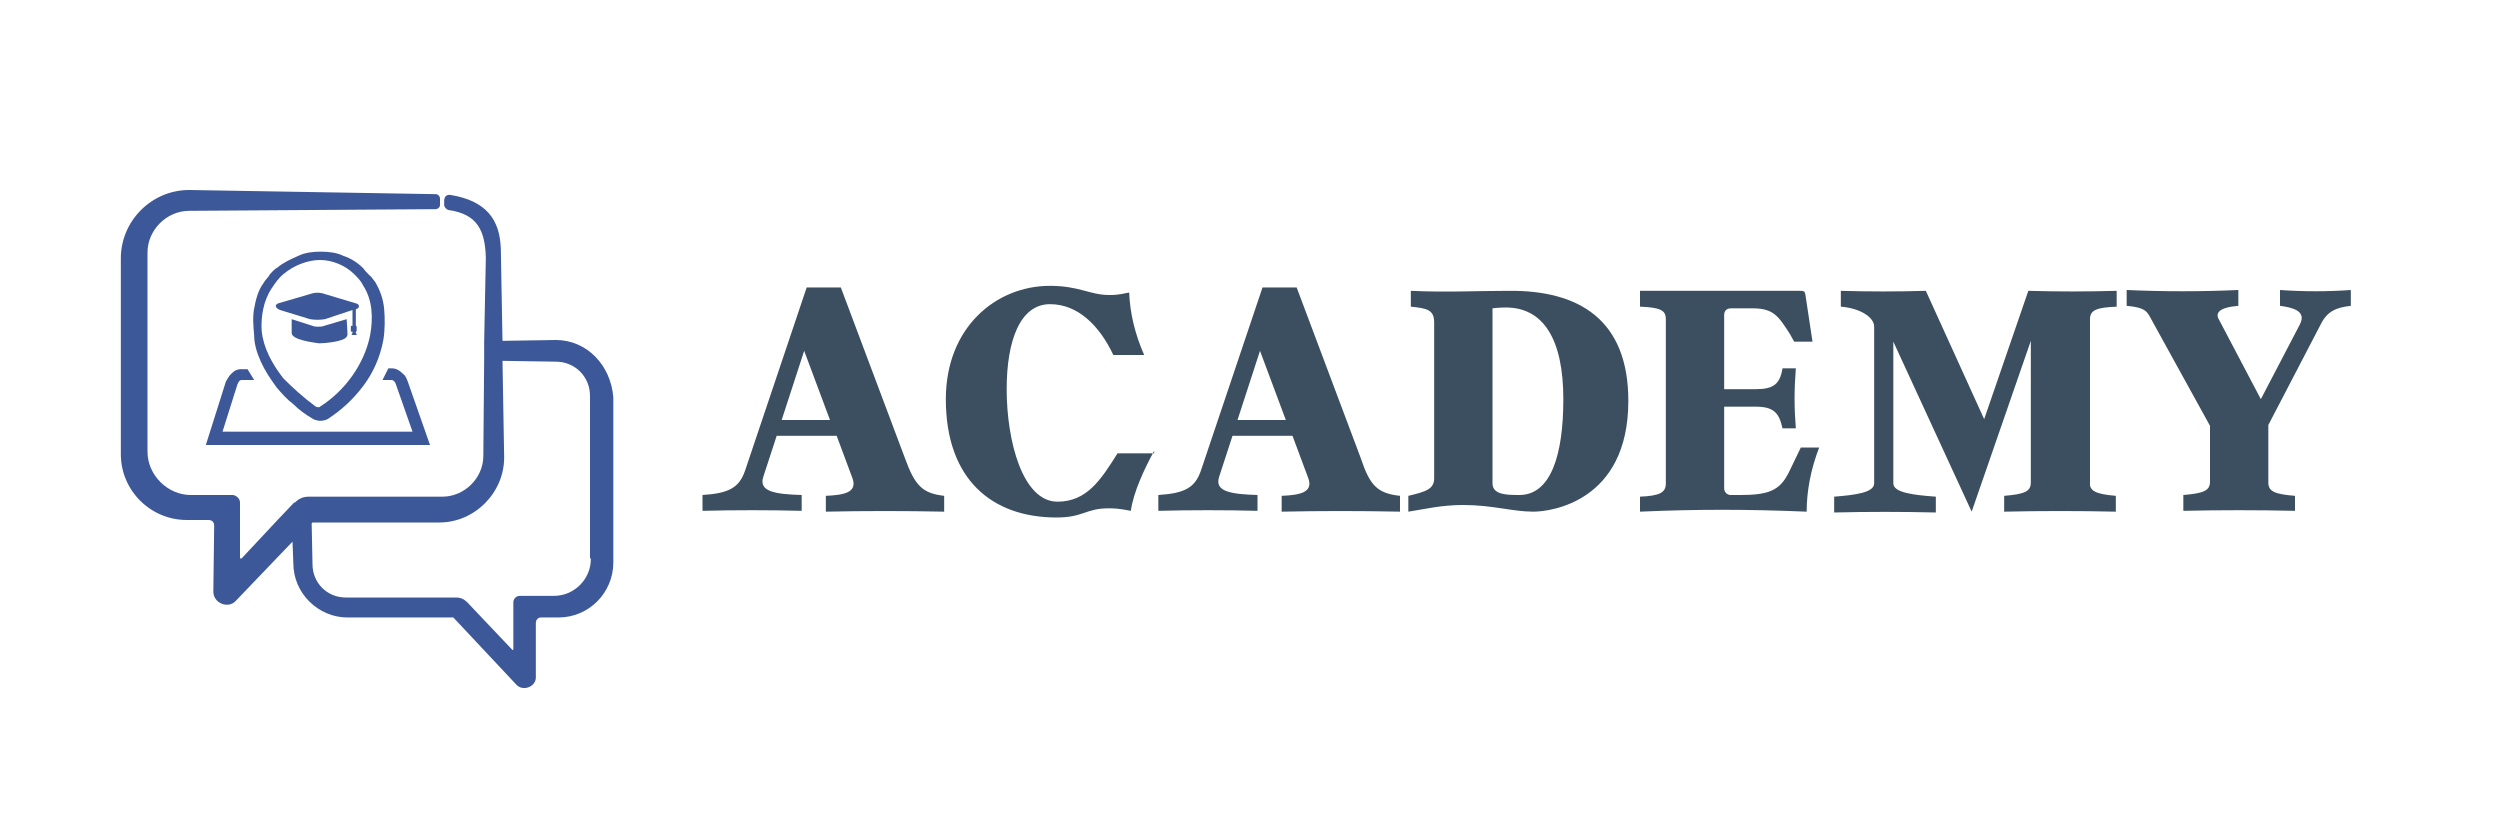 <?xml version="1.0" encoding="UTF-8"?>
<svg version="1.1" viewBox="0 200 300 100" xml:space="preserve" xmlns="http://www.w3.org/2000/svg">
	<g fill="#3B4F60">
		<path
			d="m113.3 259.5v1.9c-4.8-0.1-9.5-0.1-14.2 0v-1.9c2.2-0.1 3.8-0.4 3.2-2.1l-1.9-5.1h-7.2l-1.6 4.9c-0.6 1.8 1.4 2.1 4.6 2.2v1.9c-3.9-0.1-8-0.1-11.9 0v-1.9c3.2-0.2 4.4-0.9 5.1-2.9l7.4-22h4.1l7.7 20.5c1.2 3.3 2.1 4.2 4.7 4.5zm-13.7-9.1-3.1-8.3-2.7 8.3h5.8z" />
		<path
			d="m138.5 254.1c-1.2 2.2-2.5 5-2.8 7.2-1.5-0.3-2.1-0.3-2.7-0.3-2.7 0-3 1.1-6.2 1.1-7.8 0-13.3-4.6-13.3-14.2 0-8.6 6-13.6 12.5-13.6 3.5 0 4.8 1.1 7.1 1.1 0.6 0 1 0 2.4-0.3 0.1 2.5 0.7 5 1.8 7.5h-3.7c-1.7-3.6-4.3-6.1-7.6-6.1-3.6 0-5.2 4.4-5.2 10.2 0 6.2 1.9 13.5 6.1 13.5 3.5 0 5.2-2.6 7.2-5.8h4.4z" />
		<path
			d="m168 259.5v1.9c-4.8-0.1-9.5-0.1-14.2 0v-1.9c2.2-0.1 3.8-0.4 3.2-2.1l-1.9-5.1h-7.2l-1.6 4.9c-0.6 1.8 1.4 2.1 4.6 2.2v1.9c-3.9-0.1-8-0.1-11.9 0v-1.9c3.2-0.2 4.4-0.9 5.1-2.9l7.4-22h4.1l7.7 20.5c1.1 3.3 2 4.2 4.7 4.5zm-13.7-9.1-3.1-8.3-2.7 8.3h5.8z" />
		<path
			d="m195.4 248.1c0 12.1-9.3 13.3-11.4 13.3-2.5 0-4.9-0.8-8.4-0.8-2.7 0-4.6 0.5-6.6 0.8v-1.9c2.1-0.5 3.1-0.8 3.1-2.1v-18.7c0-1.5-0.8-1.7-2.8-1.9v-1.9c4.4 0.2 7.8 0 11.7 0 8.4-0.1 14.4 3.4 14.4 13.2zm-7.8-0.2c0-7.2-2.4-11-6.9-11-0.2 0-0.8 0-1.6 0.1v21c0 1.3 1.5 1.4 3.1 1.4 3.9 0.1 5.4-4.8 5.4-11.5z" />
		<path
			d="m216.8 261.4c-7.1-0.3-13.3-0.3-20 0v-1.8c2.4-0.1 3.1-0.5 3.1-1.6v-19.7c0-1.1-0.7-1.4-3.1-1.5v-1.9h19.2c0.6 0 0.6 0.1 0.7 0.8l0.8 5.3h-2.2l-0.5-0.9c-1.4-2.2-2-3.1-4.5-3.1h-2.6c-0.5 0-0.8 0.3-0.8 0.8v8.9h3.8c2.1 0 2.9-0.6 3.2-2.5h1.6c-0.2 2.6-0.2 4.7 0 7.2h-1.6c-0.4-1.8-1-2.6-3.2-2.6h-3.8v9.8c0 0.4 0.3 0.8 0.8 0.8h1.1c3.4 0 4.8-0.5 5.9-2.8l1.4-2.9h2.2c-1 2.6-1.5 5.2-1.5 7.7z" />
		<path
			d="m253.9 259.5v1.9c-4.4-0.1-9-0.1-13.4 0v-1.9c2.4-0.2 3.2-0.5 3.2-1.6v-17l-7.1 20.5-9.4-20.4v17c0 1.1 2.3 1.4 5.1 1.6v1.9c-4.1-0.1-8.2-0.1-12.2 0v-1.9c2.6-0.2 4.8-0.5 4.8-1.6v-18.8c0-1.1-1.6-2.2-4-2.4v-1.9c3.4 0.1 6.8 0.1 10.2 0l7 15.4 5.3-15.4c3.7 0.1 6.9 0.1 10.6 0v1.9c-2.4 0.1-3.2 0.4-3.2 1.5v19.6c-0.1 1 0.7 1.4 3.1 1.6z" />
		<path
			d="m282.1 234.8v1.9c-1.7 0.2-2.8 0.6-3.6 2.2l-6.3 12.1v6.9c0 1.1 0.8 1.4 3.2 1.6v1.8c-4.4-0.1-9-0.1-13.4 0v-1.9c2.4-0.2 3.2-0.5 3.2-1.6v-6.7l-7-12.7c-0.5-0.9-0.6-1.5-3-1.7v-1.9c4.4 0.2 9 0.2 13.4 0v1.9c-2.4 0.2-2.8 0.9-2.3 1.7l5 9.5 4.7-9c0.8-1.6-0.9-2-2.4-2.2v-1.9c2.9 0.2 5.7 0.2 8.5 0z" />
	</g>

	<g fill="#3D5899">
		<path
			d="m66.7 240.8-6.4 0.1-0.2-11c-0.1-3.6-1.8-5.8-6-6.5-0.5-0.1-0.8 0.2-0.8 0.7v0.5c0 0.2 0.2 0.5 0.5 0.6 3.6 0.5 4.4 2.6 4.5 5.7l-0.2 10.1v2l-0.1 11.7c0 2.7-2.3 4.9-4.9 4.9h-16c-0.7 0-1.2 0.2-1.7 0.7h-0.1l-1.9 2-4.4 4.7c-0.1 0.1-0.2 0-0.2-0.1v-6.6c0-0.5-0.5-0.9-0.9-0.9h-5c-2.8 0-5.2-2.4-5.2-5.2v-23.9c0-2.7 2.3-5 5-5l29.6-0.2c0.2 0 0.5-0.2 0.5-0.5v-0.8c0-0.2-0.2-0.5-0.5-0.5l-29.6-0.5c-4.5 0-8.2 3.7-8.2 8.2v23.5c0 4.4 3.6 7.9 7.9 7.9h2.6c0.4 0 0.7 0.2 0.7 0.7l-0.1 7.9c0 1.4 1.8 2.1 2.7 1.1l6.8-7.1 0.1 2.6c0 3.6 3 6.5 6.5 6.5h12.7l7.6 8.1c0.8 0.8 2.3 0.2 2.3-0.9v-6.6c0-0.2 0.2-0.6 0.6-0.6h2.1c3.7 0 6.6-3 6.6-6.6v-19.8c-0.3-3.9-3.2-6.9-6.9-6.9zm4.2 26.3c0 2.4-2 4.4-4.4 4.4h-4.1c-0.5 0-0.8 0.4-0.8 0.8v5.6c0 0.1-0.1 0.1-0.1 0.1l-3.7-3.9-1.7-1.8c-0.4-0.4-0.8-0.6-1.4-0.6h-13.2c-2.3 0-4-1.8-4-4l-0.1-4.9 0.1-0.1h15.2c4.3 0 7.8-3.6 7.8-7.8l-0.2-11.6 6.4 0.1c2.3 0 4.1 1.8 4.1 4.1v19.5h0.1z" />
		<path
			d="m41.6 238.3-2.7 0.8c-0.2 0.1-0.5 0.1-0.7 0.1s-0.5 0-0.7-0.1l-2.5-0.8v1.7c0.1 0.8 2.6 1.1 3.3 1.2 0.6 0 3-0.2 3.3-0.8 0.1-0.1 0.1-0.2 0.1-0.4l-0.1-1.7zm-8.2-1.2 0.2 0.1 3.6 1.1c0.6 0.1 1.2 0.1 1.8 0l3.3-1.1v1.9h-0.1c-0.1 0-0.1 0-0.1 0.1v0.5c0 0.1 0 0.1 0.1 0.1h0.1v0.2c-0.1 0-0.1 0.1-0.1 0.1 0 0.1 0.1 0.1 0.1 0.1h0.4c0.1 0 0.1-0.1 0.1-0.1 0-0.1-0.1-0.1-0.1-0.1v-0.2c0.1 0 0.1-0.1 0.1-0.1v-0.5c0-0.1-0.1-0.1-0.1-0.1v-2c0.5-0.1 0.5-0.6 0-0.7l-4-1.2c-0.4-0.1-0.8-0.1-1.2 0l-4.1 1.2c-0.3 0.1-0.5 0.4 0 0.7zm15.5 8.6c-0.1-0.2-0.2-0.6-0.5-0.8-0.4-0.4-0.8-0.7-1.4-0.7h-0.4l-0.7 1.4h1.1c0.2 0 0.4 0.2 0.5 0.5l2 5.7h-22.8l1.8-5.7c0.1-0.2 0.2-0.5 0.5-0.5h1.5l-0.8-1.3h-0.7c-0.6 0-0.9 0.2-1.3 0.6-0.2 0.2-0.5 0.7-0.6 0.9l-2.4 7.6h26.9l-2.7-7.7zm-17.6-2.3c0.5 1.1 1.1 2 1.9 3.1 0.6 0.7 1.2 1.4 2 2 0.7 0.7 1.4 1.2 2.4 1.8 0.2 0.1 0.6 0.2 0.8 0.2 0.4 0 0.7-0.1 0.9-0.2 1.7-1.1 3.1-2.4 4.3-4s2-3.4 2.4-5.5c0.2-1.2 0.2-2.6 0.1-3.7-0.1-1.2-0.5-2.3-1.1-3.3-0.2-0.2-0.4-0.6-0.7-0.8-0.2-0.2-0.5-0.5-0.7-0.8-0.7-0.7-1.5-1.2-2.4-1.5-0.8-0.4-1.8-0.5-2.7-0.5s-1.9 0.1-2.7 0.5c-0.9 0.4-1.8 0.8-2.5 1.4-0.4 0.2-0.7 0.6-0.9 0.8-0.2 0.4-0.6 0.7-0.8 1.1-0.6 0.8-0.9 1.9-1.1 3s-0.1 2.1 0 3.3c0 0.9 0.3 2 0.8 3.1zm1.3-8.8c0.4-0.6 0.8-1.2 1.4-1.7 1.3-1.1 3-1.7 4.4-1.7s3 0.6 4.1 1.7c0.5 0.5 0.8 0.8 1.1 1.4 1.1 1.7 1.2 3.9 0.8 6-0.7 3.4-3 6.6-6 8.5-0.1 0.1-0.2 0.1-0.5 0-1.5-1.1-2.8-2.3-3.9-3.4-1.4-1.8-2.4-3.7-2.6-5.7-0.1-1.7 0.2-3.6 1.2-5.1z" />
	</g>


</svg>